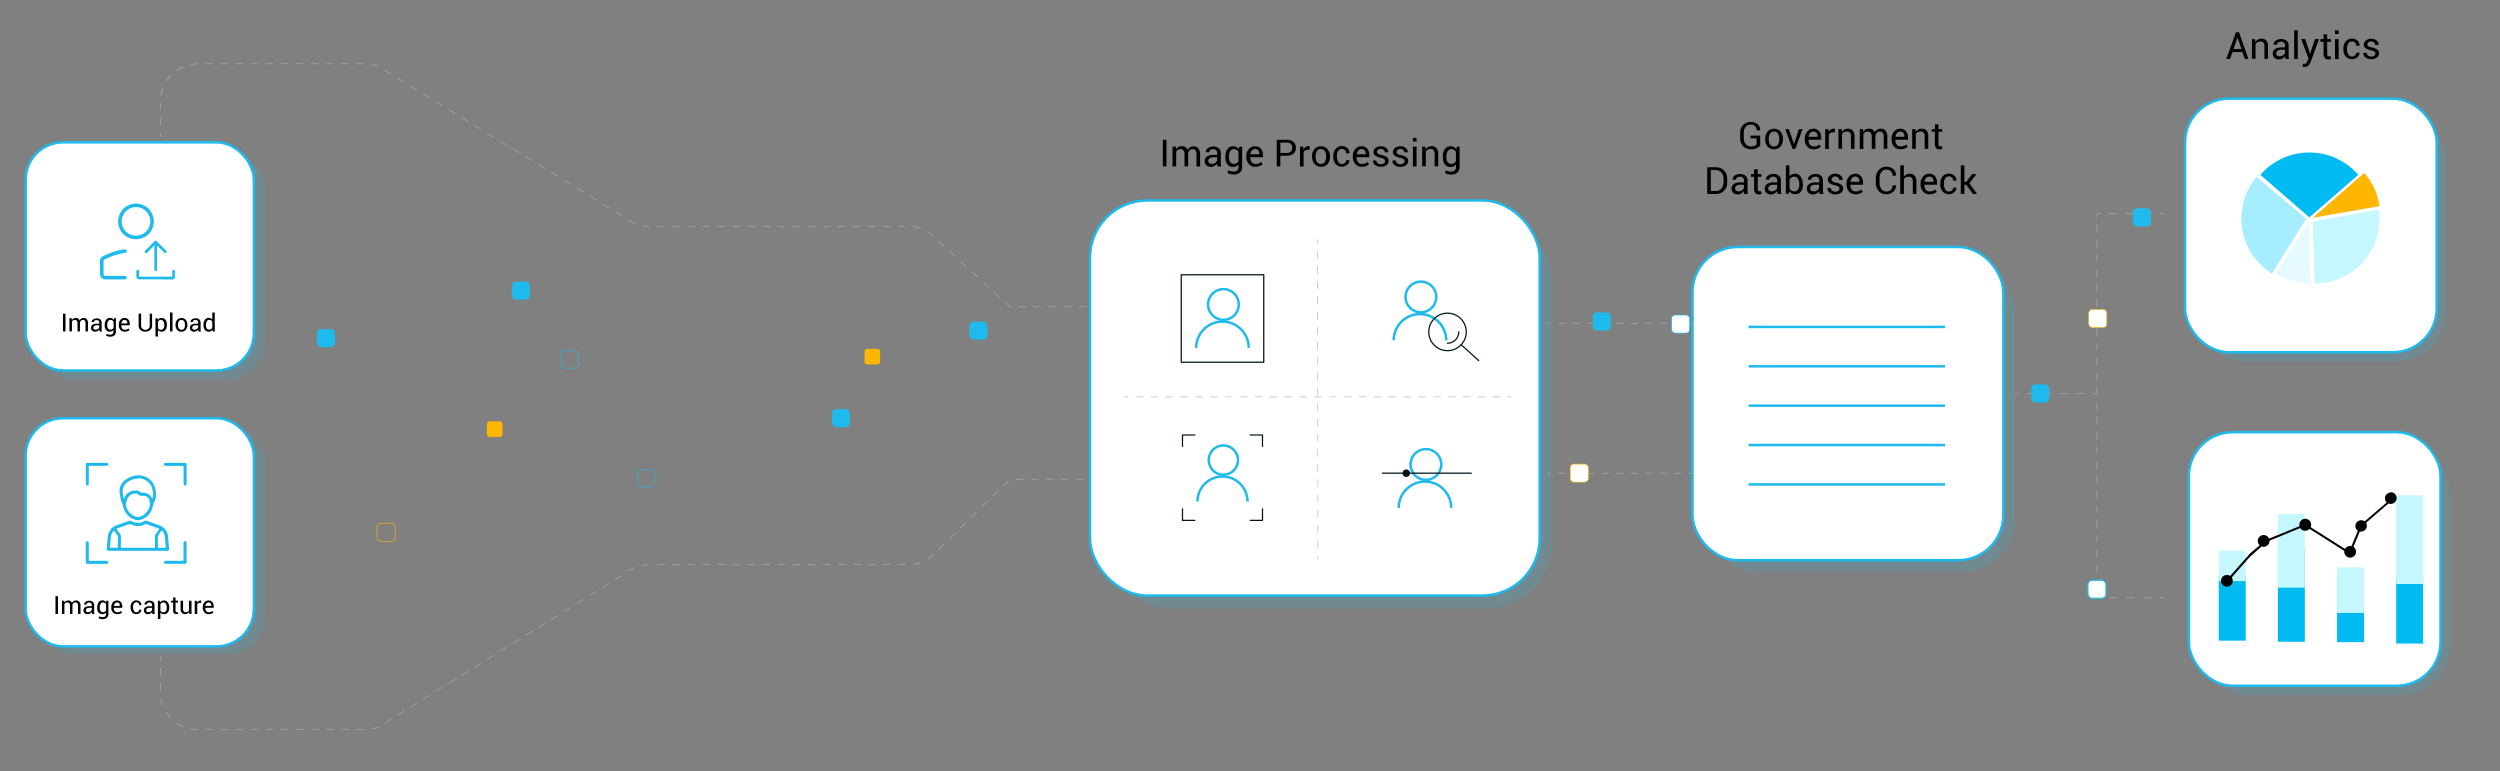 <svg xmlns="http://www.w3.org/2000/svg" viewBox="0 0 1000 308.54"><rect x="0" y="0" width="1000" height="308.54" fill="#808080" stroke="none"/><g id="b50dcb51-f75c-40d0-a621-585a7697f031" data-name="Layer 2"><rect x="14.73" y="60.65" width="91.27" height="91.27" rx="14.96" style="fill:#1ebaed;opacity:0.15"></rect><rect x="14.73" y="170.27" width="91.27" height="91.27" rx="14.96" style="fill:#1ebaed;opacity:0.15"></rect><rect x="10.27" y="56.93" width="91.27" height="91.27" rx="14.96" style="fill:#fff;stroke:#1ebaed;stroke-miterlimit:10"></rect><rect x="10.27" y="167.29" width="91.27" height="91.27" rx="14.96" style="fill:#fff;stroke:#1ebaed;stroke-miterlimit:10"></rect><path d="M55.16,220.32H43.56c-.75,0-.92-.2-.85-.95.14-1.63.24-3.26.45-4.88a5.07,5.07,0,0,1,3.45-4.34c1.7-.64,3.43-1.21,5.15-1.81a.77.77,0,0,1,.71,0l.19.1a4.82,4.82,0,0,0,5,0,1.26,1.26,0,0,1,1.16-.08l4.72,1.69A5.34,5.34,0,0,1,67.26,215c.13,1.5.25,3,.39,4.49,0,.61-.13.83-.75.83Z" style="fill:#1ebaed"></path><path d="M62.4,197.69a7.66,7.66,0,0,1-.9,3.66,3.69,3.69,0,0,0-.36,1.06,7,7,0,0,1-5.54,5.67,3.22,3.22,0,0,1-1.79-.27,7,7,0,0,1-4.59-5.4c-.12-.52-.45-1-.58-1.48a19.47,19.47,0,0,1-.79-4.12,5.18,5.18,0,0,1,1.64-4.31,8.79,8.79,0,0,1,6-2.35,6.75,6.75,0,0,1,6.68,5.63A9.48,9.48,0,0,1,62.4,197.69Z" style="fill:#1ebaed"></path><path d="M74.66,221c0,1.24,0,2.48,0,3.72,0,.63-.18.81-.8.81H66.4c-.51,0-.79-.23-.79-.61s.29-.6.81-.61H73c.33,0,.41-.08.41-.41q0-3.21,0-6.44c0-.11,0-.23,0-.35a.61.61,0,0,1,.64-.63.6.6,0,0,1,.57.65V221Z" style="fill:#1ebaed"></path><path d="M70.16,185.14h3.68c.63,0,.81.18.81.8q0,3.74,0,7.45c0,.51-.22.8-.6.8s-.61-.29-.62-.8c0-2.16,0-4.32,0-6.49,0-.41-.06-.56-.53-.55-2.1,0-4.2,0-6.31,0h-.35a.61.61,0,0,1-.63-.64.58.58,0,0,1,.64-.57h3.9Z" style="fill:#1ebaed"></path><path d="M34.29,221c0-1.26,0-2.51,0-3.77,0-.5.31-.81.71-.72s.51.39.51.76v3.94c0,.91,0,1.81,0,2.72,0,.34.1.4.42.4h6.7c.44,0,.71.26.71.61a.62.62,0,0,1-.71.61c-1.47,0-2.95,0-4.42,0h-3c-.75,0-.89-.15-.89-.91Z" style="fill:#1ebaed"></path><path d="M38.81,185.14h3.72c.51,0,.8.23.8.61s-.29.61-.8.61c-2.19,0-4.38,0-6.57,0-.35,0-.46.07-.46.45,0,2.15,0,4.29,0,6.44a2,2,0,0,1,0,.48.55.55,0,0,1-.6.46.57.57,0,0,1-.57-.51c0-.11,0-.23,0-.35V186c0-.71.15-.87.88-.87Z" style="fill:#1ebaed"></path><path d="M46.57,211.47c1.42-.5,2.82-.95,4.18-1.48a2.73,2.73,0,0,1,2.35,0,5.34,5.34,0,0,0,4.84-.27,1,1,0,0,1,.86,0c1.54.57,3.09,1.12,4.64,1.67.25.09.33.17.14.42-.45.61-.87,1.25-1.31,1.86a1.29,1.29,0,0,0-.27.85c0,1.41,0,2.83,0,4.24,0,.29-.08.36-.36.36H48.73c-.3,0-.39-.07-.38-.38,0-1.41,0-2.83,0-4.25a1.33,1.33,0,0,0-.26-.81C47.59,213,47.1,212.23,46.57,211.47Z" style="fill:#fefefe"></path><path d="M63.18,216.71v-.08a7.44,7.44,0,0,1,.06-2.22,9.89,9.89,0,0,1,1.29-2c.17-.26.27-.22.44,0a4.19,4.19,0,0,1,1,2.41c.13,1.32.23,2.64.35,4,0,.23,0,.31-.26.3H63.48c-.26,0-.31-.1-.31-.33C63.19,218.09,63.18,217.4,63.18,216.71Z" style="fill:#fefefe"></path><path d="M47.13,216.71c0,.7,0,1.4,0,2.1,0,.24-.07.29-.3.29H44.22c-.17,0-.28,0-.26-.23.15-1.51.27-3,.45-4.52a3.55,3.55,0,0,1,1-1.93c.14-.15.22-.23.37,0,.42.62.85,1.22,1.28,1.83a.72.72,0,0,1,.11.45Z" style="fill:#fefefe"></path><path d="M60,201.71a5.69,5.69,0,0,1-1.87,3.69c-2.21,1.93-3.78,1.91-6-.05a5.75,5.75,0,0,1-1.76-3.3,1.07,1.07,0,0,1,0-.47c.11-.51.24-1,.39-1.51a3.6,3.6,0,0,1,3.92-2.63c.11,0,.22,0,.29.1a2.59,2.59,0,0,0,2.3.77,2.45,2.45,0,0,1,2.34,1.38A6.77,6.77,0,0,1,60,201.71Z" style="fill:#fefefe"></path><path d="M60.91,199.54a4,4,0,0,0-2.49-2.32,8.16,8.16,0,0,0-1.91-.21c-.21,0-.43,0-.54-.23-.26-.48-.73-.52-1.2-.56a4.81,4.81,0,0,0-5.13,3.09.84.84,0,0,1-.1.1,12.64,12.64,0,0,1-.4-2.13,4.48,4.48,0,0,1,2.55-4.85,8.6,8.6,0,0,1,3.6-1.07A5.56,5.56,0,0,1,61,195.93,6.62,6.62,0,0,1,60.91,199.54Z" style="fill:#fefefe"></path><line x1="64.13" y1="54.63" x2="64.13" y2="53.13" style="fill:none;stroke:#afafaf;stroke-miterlimit:10;stroke-width:0.25px"></line><path d="M64.13,50.12v-9.5A15.08,15.08,0,0,1,79.21,25.54h66.51a15.1,15.1,0,0,1,9.78,3.6l94.33,57.75a15.12,15.12,0,0,0,9.78,3.6H363.1a15.07,15.07,0,0,1,9.73,3.56L404,122.73h32" style="fill:none;stroke:#afafaf;stroke-miterlimit:10;stroke-width:0.25px;stroke-dasharray:3.011,3.011"></path><line x1="437.5" y1="122.73" x2="439" y2="122.73" style="fill:none;stroke:#afafaf;stroke-miterlimit:10;stroke-width:0.25px"></line><line x1="64.13" y1="262.76" x2="64.13" y2="264.26" style="fill:none;stroke:#afafaf;stroke-miterlimit:10;stroke-width:0.25px"></line><path d="M64.13,267.28v9.5a15.08,15.08,0,0,0,15.08,15.08h66.51a15.1,15.1,0,0,0,9.78-3.6l94.33-58.75a15.12,15.12,0,0,1,9.78-3.6H363.1a15.07,15.07,0,0,0,9.73-3.56L404,191.67h31" style="fill:none;stroke:#afafaf;stroke-miterlimit:10;stroke-width:0.25px;stroke-dasharray:3.017,3.017"></path><line x1="436.5" y1="191.67" x2="438" y2="191.67" style="fill:none;stroke:#afafaf;stroke-miterlimit:10;stroke-width:0.25px"></line><rect x="441.14" y="85.32" width="179.86" height="158.04" rx="26.7" style="fill:#1ebaed;opacity:0.15"></rect><rect x="436" y="80.18" width="179.86" height="158.04" rx="22.89" style="fill:#fff;stroke:#1ebaed;stroke-miterlimit:10"></rect><rect x="681.67" y="103.46" width="124.33" height="125.29" rx="21.01" style="fill:#1ebaed;opacity:0.15"></rect><rect x="677" y="98.79" width="124.33" height="125.29" rx="18.06" style="fill:#fff;stroke:#1ebaed;stroke-miterlimit:10"></rect><line x1="618.84" y1="129.27" x2="620.34" y2="129.27" style="fill:none;stroke:#afafaf;stroke-miterlimit:10;stroke-width:0.25px"></line><line x1="623.24" y1="129.27" x2="674.05" y2="129.27" style="fill:none;stroke:#afafaf;stroke-miterlimit:10;stroke-width:0.25px;stroke-dasharray:2.903,2.903"></line><line x1="675.5" y1="129.27" x2="677" y2="129.27" style="fill:none;stroke:#afafaf;stroke-miterlimit:10;stroke-width:0.25px"></line><line x1="618.84" y1="189.27" x2="620.34" y2="189.27" style="fill:none;stroke:#afafaf;stroke-miterlimit:10;stroke-width:0.25px"></line><line x1="623.24" y1="189.27" x2="674.05" y2="189.27" style="fill:none;stroke:#afafaf;stroke-miterlimit:10;stroke-width:0.25px;stroke-dasharray:2.903,2.903"></line><line x1="675.5" y1="189.27" x2="677" y2="189.27" style="fill:none;stroke:#afafaf;stroke-miterlimit:10;stroke-width:0.25px"></line><line x1="865.36" y1="85.51" x2="863.86" y2="85.51" style="fill:none;stroke:#afafaf;stroke-miterlimit:10;stroke-width:0.25px"></line><line x1="860.48" y1="85.51" x2="841.92" y2="85.51" style="fill:none;stroke:#afafaf;stroke-miterlimit:10;stroke-width:0.25px;stroke-dasharray:3.374,3.374"></line><polyline points="840.24 85.51 838.74 85.51 838.74 87.01" style="fill:none;stroke:#afafaf;stroke-miterlimit:10;stroke-width:0.25px"></polyline><line x1="838.74" y1="89.97" x2="838.74" y2="236.17" style="fill:none;stroke:#afafaf;stroke-miterlimit:10;stroke-width:0.25px;stroke-dasharray:2.954,2.954"></line><polyline points="838.74 237.64 838.74 239.14 840.24 239.14" style="fill:none;stroke:#afafaf;stroke-miterlimit:10;stroke-width:0.25px"></polyline><line x1="843.61" y1="239.14" x2="862.17" y2="239.14" style="fill:none;stroke:#afafaf;stroke-miterlimit:10;stroke-width:0.25px;stroke-dasharray:3.374,3.374"></line><line x1="863.86" y1="239.14" x2="865.36" y2="239.14" style="fill:none;stroke:#afafaf;stroke-miterlimit:10;stroke-width:0.25px"></line><line x1="806" y1="157.44" x2="807.5" y2="157.44" style="fill:none;stroke:#afafaf;stroke-miterlimit:10;stroke-width:0.25px"></line><line x1="810.8" y1="157.44" x2="835.59" y2="157.44" style="fill:none;stroke:#afafaf;stroke-miterlimit:10;stroke-width:0.25px;stroke-dasharray:3.304,3.304"></line><line x1="837.24" y1="157.44" x2="838.74" y2="157.44" style="fill:none;stroke:#afafaf;stroke-miterlimit:10;stroke-width:0.25px"></line><rect x="877.81" y="43.24" width="100.66" height="101.44" rx="19.94" style="fill:#1ebaed;opacity:0.15"></rect><rect x="874.03" y="39.46" width="100.66" height="101.44" rx="17.52" style="fill:#fff;stroke:#1ebaed;stroke-miterlimit:10"></rect><rect x="879.34" y="176.65" width="100.66" height="101.44" rx="19.94" style="fill:#1ebaed;opacity:0.15"></rect><rect x="875.56" y="172.87" width="100.66" height="101.44" rx="17.52" style="fill:#fff;stroke:#1ebaed;stroke-miterlimit:10"></rect><path d="M54.18,95.7a7.14,7.14,0,1,1,7.35-6.87A7.14,7.14,0,0,1,54.18,95.7Z" style="fill:#1ebaed"></path><path d="M46,111.75c-1.23,0-2.46,0-3.7,0A2.13,2.13,0,0,1,40,109.49c0-1.66,0-3.33,0-5a2.08,2.08,0,0,1,1.22-2,26.87,26.87,0,0,1,8.38-2.74l.28,0a.71.71,0,1,1,.16,1.41,25,25,0,0,0-5.76,1.53c-.83.33-1.63.7-2.43,1.11a.69.69,0,0,0-.42.69c0,1.66,0,3.32,0,5,0,.6.27.86.89.86h7.73a.71.71,0,0,1,0,1.41c-.7,0-1.39,0-2.09,0Z" style="fill:#1ebaed"></path><path d="M48.69,88.58a5.71,5.71,0,1,1,5.76,5.69A5.72,5.72,0,0,1,48.69,88.58Z" style="fill:#fefefe"></path><path d="M61.72,98.17c-.15.16-.28.28-.41.41l-2.46,2.47a.56.56,0,0,1-.61.17.54.54,0,0,1-.25-.87l.1-.11,3.72-3.72a.57.57,0,0,1,.92,0l3.76,3.75a.55.55,0,1,1-.78.78L63,98.37c-.06-.06-.11-.12-.18-.18a.29.29,0,0,0,0,.18v9.38a1,1,0,0,1,0,.24.55.55,0,0,1-.58.43.54.54,0,0,1-.5-.54,1,1,0,0,1,0-.17V98.17Z" style="fill:#1ebaed"></path><path d="M62.27,111.73h-6.5a1.12,1.12,0,0,1-1.22-1.22v-2a.56.56,0,0,1,.56-.61.57.57,0,0,1,.55.61c0,.66,0,1.33,0,2,0,.13,0,.15.16.15H68.74c.13,0,.16,0,.16-.16,0-.68,0-1.36,0-2a.55.55,0,0,1,.49-.55.56.56,0,0,1,.59.42.75.75,0,0,1,0,.21v2.07a1.1,1.1,0,0,1-1.17,1.16Z" style="fill:#1ebaed"></path><path d="M26.19,132.57h-1v-7.11h1Z"></path><path d="M28.68,127.29l.07.69a1.81,1.81,0,0,1,.65-.58,2,2,0,0,1,.93-.21,1.63,1.63,0,0,1,.9.24,1.43,1.43,0,0,1,.57.74,1.87,1.87,0,0,1,.67-.72,1.76,1.76,0,0,1,1-.26,1.56,1.56,0,0,1,1.27.55,2.5,2.5,0,0,1,.47,1.67v3.16h-1V129.4a1.72,1.72,0,0,0-.27-1.1,1,1,0,0,0-.8-.33,1,1,0,0,0-.8.34,1.56,1.56,0,0,0-.36.87v3.39H31V129.4a1.71,1.71,0,0,0-.28-1.09,1,1,0,0,0-.79-.34,1.3,1.3,0,0,0-.72.18,1.16,1.16,0,0,0-.44.51v3.91h-1v-5.28Z"></path><path d="M39.81,132.57c0-.16-.06-.3-.08-.42a2.31,2.31,0,0,1,0-.37,2.27,2.27,0,0,1-.7.64,1.8,1.8,0,0,1-.93.25,1.74,1.74,0,0,1-1.26-.42,1.54,1.54,0,0,1-.43-1.16A1.37,1.37,0,0,1,37,129.9a2.89,2.89,0,0,1,1.66-.43H39.7V129a1,1,0,0,0-.28-.73,1.34,1.34,0,0,0-1.56,0,.71.71,0,0,0-.29.56h-.91v0a1.23,1.23,0,0,1,.54-1,2.21,2.21,0,0,1,1.48-.48,2.13,2.13,0,0,1,1.44.46,1.59,1.59,0,0,1,.55,1.31v2.55a4.75,4.75,0,0,0,0,.54,3,3,0,0,0,.11.52Zm-1.6-.7a1.69,1.69,0,0,0,.94-.27,1.33,1.33,0,0,0,.55-.62v-.86H38.62a1.37,1.37,0,0,0-.93.3.87.87,0,0,0-.35.69.69.69,0,0,0,.22.55A.91.91,0,0,0,38.21,131.87Z"></path><path d="M41.89,130a3.56,3.56,0,0,1,.54-2.06,1.75,1.75,0,0,1,1.52-.78,2,2,0,0,1,.89.2,1.89,1.89,0,0,1,.64.59l.11-.69h.77v5.31a2,2,0,0,1-.59,1.56,2.45,2.45,0,0,1-1.71.54,3.59,3.59,0,0,1-.82-.1,3.41,3.41,0,0,1-.78-.29l.15-.74a3.07,3.07,0,0,0,.67.23,3.44,3.44,0,0,0,.77.09,1.4,1.4,0,0,0,1-.32,1.32,1.32,0,0,0,.32-1V132a1.66,1.66,0,0,1-.62.5,1.86,1.86,0,0,1-.84.17,1.8,1.8,0,0,1-1.51-.7,2.94,2.94,0,0,1-.54-1.84Zm1,.1a2.23,2.23,0,0,0,.33,1.28,1.12,1.12,0,0,0,1,.48,1.18,1.18,0,0,0,.72-.2,1.42,1.42,0,0,0,.49-.56V128.7a1.56,1.56,0,0,0-.49-.53,1.24,1.24,0,0,0-.71-.2,1.1,1.1,0,0,0-1,.57,3,3,0,0,0-.33,1.49Z"></path><path d="M49.93,132.67a2.26,2.26,0,0,1-1.78-.72,2.85,2.85,0,0,1-.63-1.92v-.21a2.8,2.8,0,0,1,.65-1.89,2.09,2.09,0,0,1,1.61-.74,1.93,1.93,0,0,1,1.59.66,2.73,2.73,0,0,1,.53,1.75v.51H48.52l0,0a2.27,2.27,0,0,0,.35,1.3,1.25,1.25,0,0,0,1.08.49,2.54,2.54,0,0,0,.86-.14,2,2,0,0,0,.63-.38l.37.62a2.08,2.08,0,0,1-.74.46A2.92,2.92,0,0,1,49.93,132.67ZM49.78,128a1.07,1.07,0,0,0-.84.38,1.93,1.93,0,0,0-.4,1v0h2.38v-.08a1.53,1.53,0,0,0-.28-1A1,1,0,0,0,49.78,128Z"></path><path d="M60.84,125.46v4.72a2.32,2.32,0,0,1-.76,1.83,2.91,2.91,0,0,1-2,.66,2.72,2.72,0,0,1-1.89-.66,2.34,2.34,0,0,1-.74-1.83v-4.72h1v4.72a1.72,1.72,0,0,0,.47,1.28,1.62,1.62,0,0,0,1.2.46,1.76,1.76,0,0,0,1.27-.46,1.66,1.66,0,0,0,.5-1.28v-4.72Z"></path><path d="M66.73,130.13a2.88,2.88,0,0,1-.55,1.84,1.79,1.79,0,0,1-1.51.7,2,2,0,0,1-.85-.16,1.59,1.59,0,0,1-.63-.49v2.58h-1v-7.31H63l.15.68a1.69,1.69,0,0,1,.64-.58,2,2,0,0,1,.9-.2,1.78,1.78,0,0,1,1.53.78,3.54,3.54,0,0,1,.54,2.06Zm-1-.1a2.77,2.77,0,0,0-.36-1.48,1.13,1.13,0,0,0-1-.58,1.28,1.28,0,0,0-.71.19,1.45,1.45,0,0,0-.47.51v2.56a1.25,1.25,0,0,0,1.19.69,1.2,1.2,0,0,0,1-.5,2.21,2.21,0,0,0,.35-1.29Z"></path><path d="M69,132.57H68V125h1Z"></path><path d="M70.21,129.88a2.93,2.93,0,0,1,.63-1.93,2.35,2.35,0,0,1,3.46,0,2.86,2.86,0,0,1,.64,1.93V130a2.86,2.86,0,0,1-.64,1.93,2.14,2.14,0,0,1-1.72.75,2.18,2.18,0,0,1-1.74-.75,2.91,2.91,0,0,1-.63-1.93Zm1,.11a2.52,2.52,0,0,0,.35,1.38,1.28,1.28,0,0,0,2.1,0A2.44,2.44,0,0,0,74,130v-.11a2.49,2.49,0,0,0-.36-1.38,1.28,1.28,0,0,0-2.1,0,2.57,2.57,0,0,0-.35,1.38Z"></path><path d="M79.36,132.57c0-.16-.06-.3-.07-.42s0-.25,0-.37a2.17,2.17,0,0,1-.7.64,1.75,1.75,0,0,1-.93.25,1.7,1.7,0,0,1-1.25-.42,1.54,1.54,0,0,1-.44-1.16,1.38,1.38,0,0,1,.62-1.19,2.89,2.89,0,0,1,1.66-.43h1V129a1,1,0,0,0-.28-.73,1.11,1.11,0,0,0-.8-.27,1.17,1.17,0,0,0-.76.23.7.7,0,0,0-.28.56h-.92v0a1.28,1.28,0,0,1,.54-1,2.23,2.23,0,0,1,1.48-.48,2.16,2.16,0,0,1,1.45.46,1.62,1.62,0,0,1,.55,1.31v2.55a4.75,4.75,0,0,0,0,.54,3,3,0,0,0,.1.52Zm-1.59-.7a1.72,1.72,0,0,0,.94-.27,1.25,1.25,0,0,0,.54-.62v-.86H78.18a1.37,1.37,0,0,0-.93.3.84.84,0,0,0-.35.69.69.69,0,0,0,.22.55A.89.89,0,0,0,77.77,131.87Z"></path><path d="M81.39,130a3.56,3.56,0,0,1,.55-2.06,1.75,1.75,0,0,1,1.52-.78,2,2,0,0,1,.83.17,1.63,1.63,0,0,1,.61.5V125h1v7.62h-.74L85,131.9a1.68,1.68,0,0,1-.64.58,1.94,1.94,0,0,1-.89.19,1.81,1.81,0,0,1-1.51-.7,2.94,2.94,0,0,1-.55-1.84Zm1,.1a2.23,2.23,0,0,0,.32,1.28,1.15,1.15,0,0,0,1,.48,1.27,1.27,0,0,0,.72-.19,1.43,1.43,0,0,0,.48-.55v-2.47a1.5,1.5,0,0,0-.48-.52,1.37,1.37,0,0,0-.71-.19,1.09,1.09,0,0,0-1,.57,3,3,0,0,0-.33,1.49Z"></path><path d="M23.19,245.57h-1v-7.11h1Z"></path><path d="M25.68,240.29l.07.69a1.81,1.81,0,0,1,.65-.58,2,2,0,0,1,.93-.21,1.63,1.63,0,0,1,.9.24,1.43,1.43,0,0,1,.57.74,1.87,1.87,0,0,1,.67-.72,1.76,1.76,0,0,1,1-.26,1.56,1.56,0,0,1,1.27.55,2.5,2.5,0,0,1,.47,1.67v3.16h-1V242.4a1.72,1.72,0,0,0-.27-1.1,1,1,0,0,0-.8-.33,1,1,0,0,0-.8.34,1.56,1.56,0,0,0-.36.87v3.39H28V242.4a1.71,1.71,0,0,0-.28-1.09,1,1,0,0,0-.79-.34,1.3,1.3,0,0,0-.72.18,1.16,1.16,0,0,0-.44.51v3.91h-1v-5.28Z"></path><path d="M36.81,245.57c0-.16-.06-.3-.08-.42a2.31,2.31,0,0,1,0-.37,2.27,2.27,0,0,1-.7.64,1.8,1.8,0,0,1-.93.25,1.74,1.74,0,0,1-1.26-.42,1.54,1.54,0,0,1-.43-1.16A1.37,1.37,0,0,1,34,242.9a2.89,2.89,0,0,1,1.66-.43H36.7V242a1,1,0,0,0-.28-.73,1.34,1.34,0,0,0-1.56,0,.71.71,0,0,0-.29.56h-.91v0a1.23,1.23,0,0,1,.54-1.05,2.21,2.21,0,0,1,1.48-.48,2.13,2.13,0,0,1,1.44.46,1.59,1.59,0,0,1,.55,1.31v2.55a4.75,4.75,0,0,0,0,.54,3,3,0,0,0,.11.52Zm-1.6-.7a1.69,1.69,0,0,0,.94-.27,1.33,1.33,0,0,0,.55-.62v-.86H35.62a1.37,1.37,0,0,0-.93.3.87.87,0,0,0-.35.69.69.69,0,0,0,.22.55A.91.91,0,0,0,35.21,244.87Z"></path><path d="M38.89,243a3.56,3.56,0,0,1,.54-2.06,1.75,1.75,0,0,1,1.52-.78,2,2,0,0,1,.89.2,1.89,1.89,0,0,1,.64.59l.11-.69h.77v5.31a2,2,0,0,1-.59,1.56,2.45,2.45,0,0,1-1.71.54,3.59,3.59,0,0,1-.82-.1,3.41,3.41,0,0,1-.78-.29l.15-.74a3.07,3.07,0,0,0,.67.23,3.44,3.44,0,0,0,.77.09,1.4,1.4,0,0,0,1-.32,1.32,1.32,0,0,0,.32-1V245a1.66,1.66,0,0,1-.62.5,1.86,1.86,0,0,1-.84.17,1.8,1.8,0,0,1-1.51-.7,2.94,2.94,0,0,1-.54-1.84Zm1,.1a2.23,2.23,0,0,0,.33,1.28,1.12,1.12,0,0,0,1,.48,1.18,1.18,0,0,0,.72-.2,1.42,1.42,0,0,0,.49-.56V241.7a1.56,1.56,0,0,0-.49-.53,1.24,1.24,0,0,0-.71-.2,1.1,1.1,0,0,0-1,.57,3,3,0,0,0-.33,1.49Z"></path><path d="M46.93,245.67a2.26,2.26,0,0,1-1.78-.72,2.85,2.85,0,0,1-.63-1.92v-.21a2.8,2.8,0,0,1,.65-1.89,2.09,2.09,0,0,1,1.61-.74,1.93,1.93,0,0,1,1.59.66,2.73,2.73,0,0,1,.53,1.75v.51H45.52l0,0a2.27,2.27,0,0,0,.35,1.3,1.25,1.25,0,0,0,1.08.49,2.54,2.54,0,0,0,.86-.14,2,2,0,0,0,.63-.38l.37.62a2.08,2.08,0,0,1-.74.46A2.92,2.92,0,0,1,46.93,245.67ZM46.78,241a1.07,1.07,0,0,0-.84.38,1.93,1.93,0,0,0-.4,1v0h2.38v-.08a1.53,1.53,0,0,0-.28-1A1,1,0,0,0,46.78,241Z"></path><path d="M54.56,244.92a1.16,1.16,0,0,0,.78-.29,1,1,0,0,0,.33-.73h.87v0a1.49,1.49,0,0,1-.58,1.21,2.07,2.07,0,0,1-1.41.53,2.1,2.1,0,0,1-1.72-.75,3,3,0,0,1-.6-1.89v-.2a2.94,2.94,0,0,1,.6-1.88,2.07,2.07,0,0,1,1.72-.76,2,2,0,0,1,1.45.55,1.72,1.72,0,0,1,.54,1.34v0h-.87a1.16,1.16,0,0,0-.32-.82,1,1,0,0,0-.79-.34,1.1,1.1,0,0,0-1,.55,2.52,2.52,0,0,0-.33,1.33v.2a2.63,2.63,0,0,0,.32,1.34A1.11,1.11,0,0,0,54.56,244.92Z"></path><path d="M60.94,245.57c0-.16-.06-.3-.07-.42s0-.25,0-.37a2.17,2.17,0,0,1-.7.64,1.75,1.75,0,0,1-.93.25,1.7,1.7,0,0,1-1.25-.42,1.54,1.54,0,0,1-.44-1.16,1.38,1.38,0,0,1,.62-1.19,2.89,2.89,0,0,1,1.66-.43h1V242a1,1,0,0,0-.28-.73,1.11,1.11,0,0,0-.8-.27,1.17,1.17,0,0,0-.76.23.7.7,0,0,0-.28.56h-.92v0a1.28,1.28,0,0,1,.54-1.05,2.25,2.25,0,0,1,1.48-.48,2.16,2.16,0,0,1,1.45.46A1.62,1.62,0,0,1,61.8,242v2.55a4.75,4.75,0,0,0,0,.54,3,3,0,0,0,.1.52Zm-1.59-.7a1.72,1.72,0,0,0,.94-.27,1.25,1.25,0,0,0,.54-.62v-.86H59.76a1.37,1.37,0,0,0-.93.3.84.84,0,0,0-.35.69.69.69,0,0,0,.22.55A.89.89,0,0,0,59.35,244.87Z"></path><path d="M67.7,243.13a2.94,2.94,0,0,1-.55,1.84,1.81,1.81,0,0,1-1.51.7,2.1,2.1,0,0,1-.86-.16,1.63,1.63,0,0,1-.62-.49v2.58h-1v-7.31h.74l.15.68a1.72,1.72,0,0,1,.65-.58,1.92,1.92,0,0,1,.89-.2,1.75,1.75,0,0,1,1.53.78A3.54,3.54,0,0,1,67.7,243Zm-1-.1a2.77,2.77,0,0,0-.35-1.48,1.14,1.14,0,0,0-1-.58,1.23,1.23,0,0,0-.71.19,1.36,1.36,0,0,0-.47.51v2.56a1.29,1.29,0,0,0,.47.51,1.33,1.33,0,0,0,.72.18,1.18,1.18,0,0,0,1-.5,2.14,2.14,0,0,0,.35-1.29Z"></path><path d="M70.21,239v1.28h1V241h-1v3.21a.72.72,0,0,0,.16.52.56.56,0,0,0,.41.15l.18,0a.58.58,0,0,0,.17-.05l.13.66a.81.81,0,0,1-.31.15,2,2,0,0,1-.42,0,1.26,1.26,0,0,1-.93-.35,1.55,1.55,0,0,1-.35-1.11V241h-.84v-.71h.84V239Z"></path><path d="M75.6,244.79a1.81,1.81,0,0,1-.64.65,1.91,1.91,0,0,1-2.25-.32,2.58,2.58,0,0,1-.48-1.72v-3.11h1v3.12a1.91,1.91,0,0,0,.25,1.16.89.89,0,0,0,.77.32,1.55,1.55,0,0,0,.85-.21,1.32,1.32,0,0,0,.51-.58v-3.81h1v5.28h-.87Z"></path><path d="M80.43,241.14l-.49,0a1.13,1.13,0,0,0-.65.18,1.22,1.22,0,0,0-.4.51v3.77h-1v-5.28h.86l.09.77a1.85,1.85,0,0,1,.56-.64,1.31,1.31,0,0,1,.76-.23l.2,0,.16,0Z"></path><path d="M83.53,245.67a2.26,2.26,0,0,1-1.78-.72,2.85,2.85,0,0,1-.64-1.92v-.21a2.76,2.76,0,0,1,.66-1.89,2.07,2.07,0,0,1,1.6-.74,1.91,1.91,0,0,1,1.59.66,2.67,2.67,0,0,1,.53,1.75v.51H82.11v0a2.27,2.27,0,0,0,.35,1.3,1.23,1.23,0,0,0,1.08.49,2.44,2.44,0,0,0,.85-.14,1.8,1.8,0,0,0,.63-.38l.38.62a2.12,2.12,0,0,1-.75.46A2.87,2.87,0,0,1,83.53,245.67ZM83.37,241a1.07,1.07,0,0,0-.83.38,1.85,1.85,0,0,0-.4,1v0h2.38v-.08a1.53,1.53,0,0,0-.28-1A1,1,0,0,0,83.37,241Z"></path><path d="M466.59,66.57h-1.45V55.91h1.45Z"></path><path d="M470.33,58.65l.1,1a2.67,2.67,0,0,1,1-.88,2.94,2.94,0,0,1,1.39-.31,2.41,2.41,0,0,1,1.36.37A2.19,2.19,0,0,1,475,60a3,3,0,0,1,1-1.07,2.57,2.57,0,0,1,1.43-.39,2.39,2.39,0,0,1,1.91.83,3.79,3.79,0,0,1,.7,2.5v4.74h-1.44V61.82a2.69,2.69,0,0,0-.4-1.66,1.46,1.46,0,0,0-1.21-.49,1.51,1.51,0,0,0-1.19.51,2.22,2.22,0,0,0-.54,1.3v5.09h-1.45V61.82a2.55,2.55,0,0,0-.42-1.63,1.41,1.41,0,0,0-1.19-.52,2,2,0,0,0-1.08.27,1.79,1.79,0,0,0-.65.76v5.87H469V58.65Z"></path><path d="M487,66.57q-.07-.36-.12-.63a5.27,5.27,0,0,1,0-.56,3.47,3.47,0,0,1-1.05,1,2.68,2.68,0,0,1-1.4.38,2.61,2.61,0,0,1-1.89-.63,2.33,2.33,0,0,1-.64-1.75,2,2,0,0,1,.91-1.77,4.31,4.31,0,0,1,2.5-.64h1.57v-.79a1.47,1.47,0,0,0-.43-1.1,1.66,1.66,0,0,0-1.2-.41,1.73,1.73,0,0,0-1.14.36,1.06,1.06,0,0,0-.43.84h-1.37v0a1.86,1.86,0,0,1,.81-1.58,3.79,3.79,0,0,1,4.39,0,2.43,2.43,0,0,1,.82,2V65a7.15,7.15,0,0,0,0,.82,4.9,4.9,0,0,0,.16.78Zm-2.4-1a2.59,2.59,0,0,0,1.42-.41,1.92,1.92,0,0,0,.82-.92V62.9h-1.62a2.13,2.13,0,0,0-1.4.44,1.31,1.31,0,0,0-.52,1,1.11,1.11,0,0,0,.33.84A1.39,1.39,0,0,0,484.62,65.52Z"></path><path d="M490.14,62.75a5.32,5.32,0,0,1,.81-3.08,2.64,2.64,0,0,1,2.29-1.17,2.59,2.59,0,0,1,2.28,1.18l.18-1h1.15v8A3,3,0,0,1,496,69a3.61,3.61,0,0,1-2.56.82,5.07,5.07,0,0,1-1.23-.16,4.73,4.73,0,0,1-1.17-.42l.22-1.13a4,4,0,0,0,1,.36,5.18,5.18,0,0,0,1.16.14,2.09,2.09,0,0,0,1.53-.48,2,2,0,0,0,.48-1.47v-.9a2.5,2.5,0,0,1-.93.76,2.91,2.91,0,0,1-1.25.25,2.72,2.72,0,0,1-2.27-1,4.4,4.4,0,0,1-.81-2.76Zm1.44.16a3.38,3.38,0,0,0,.49,1.92,1.71,1.71,0,0,0,1.52.72,2,2,0,0,0,1.09-.29,2.3,2.3,0,0,0,.72-.84V60.77a2.15,2.15,0,0,0-.72-.8,1.9,1.9,0,0,0-1.08-.3,1.65,1.65,0,0,0-1.53.86,4.4,4.4,0,0,0-.49,2.22Z"></path><path d="M502.2,66.72a3.34,3.34,0,0,1-2.66-1.09,4.17,4.17,0,0,1-1-2.87v-.32a4.08,4.08,0,0,1,1-2.82A3.06,3.06,0,0,1,502,58.5a2.89,2.89,0,0,1,2.39,1,4.06,4.06,0,0,1,.79,2.63v.76h-5.07l0,0a3.26,3.26,0,0,0,.53,1.93,1.84,1.84,0,0,0,1.61.75,3.63,3.63,0,0,0,1.29-.21,2.81,2.81,0,0,0,.94-.58l.57.94a3.68,3.68,0,0,1-1.12.69A4.48,4.48,0,0,1,502.2,66.72ZM502,59.63a1.58,1.58,0,0,0-1.25.59,2.68,2.68,0,0,0-.6,1.49v0h3.58v-.11a2.25,2.25,0,0,0-.43-1.43A1.52,1.52,0,0,0,502,59.63Z"></path><path d="M512.14,62.29v4.28H510.7V55.91h4.08a3.74,3.74,0,0,1,2.65.88,3.3,3.3,0,0,1,0,4.63,3.78,3.78,0,0,1-2.65.87Zm0-1.12h2.64a2,2,0,0,0,2.15-2.06,2.13,2.13,0,0,0-.54-1.48,2.09,2.09,0,0,0-1.61-.59h-2.64Z"></path><path d="M523.79,59.92l-.75,0a1.65,1.65,0,0,0-1,.27,1.7,1.7,0,0,0-.6.76v5.66H520V58.65h1.28l.14,1.15a2.81,2.81,0,0,1,.83-1,1.94,1.94,0,0,1,1.14-.34l.31,0,.24.06Z"></path><path d="M524.8,62.53a4.37,4.37,0,0,1,1-2.89,3.53,3.53,0,0,1,5.19,0,4.35,4.35,0,0,1,1,2.9v.17a4.38,4.38,0,0,1-.95,2.9,3.56,3.56,0,0,1-5.19,0,4.31,4.31,0,0,1-1-2.89Zm1.45.17a3.72,3.72,0,0,0,.53,2.08,1.91,1.91,0,0,0,3.14,0,3.72,3.72,0,0,0,.54-2.08v-.17a3.71,3.71,0,0,0-.54-2.07,1.78,1.78,0,0,0-1.58-.83,1.73,1.73,0,0,0-1.56.83,3.7,3.7,0,0,0-.53,2.07Z"></path><path d="M536.81,65.6a1.68,1.68,0,0,0,1.17-.45,1.38,1.38,0,0,0,.5-1.08h1.3l0,0a2.27,2.27,0,0,1-.88,1.82,3.36,3.36,0,0,1-4.68-.34,4.37,4.37,0,0,1-.91-2.83v-.31a4.35,4.35,0,0,1,.91-2.81,3.11,3.11,0,0,1,2.57-1.14,3,3,0,0,1,2.18.82,2.61,2.61,0,0,1,.81,2v.05h-1.31a1.74,1.74,0,0,0-.48-1.24,1.54,1.54,0,0,0-1.19-.51,1.66,1.66,0,0,0-1.54.83,3.79,3.79,0,0,0-.49,2v.31a4,4,0,0,0,.48,2A1.68,1.68,0,0,0,536.81,65.6Z"></path><path d="M544.8,66.72a3.36,3.36,0,0,1-2.67-1.09,4.21,4.21,0,0,1-1-2.87v-.32a4.12,4.12,0,0,1,1-2.82,3.08,3.08,0,0,1,2.41-1.12,2.9,2.9,0,0,1,2.39,1,4.12,4.12,0,0,1,.79,2.63v.76h-5.07l0,0a3.19,3.19,0,0,0,.53,1.93,1.84,1.84,0,0,0,1.61.75,3.58,3.58,0,0,0,1.28-.21,2.76,2.76,0,0,0,.95-.58l.57.94a3.62,3.62,0,0,1-1.13.69A4.39,4.39,0,0,1,544.8,66.72Zm-.23-7.09a1.58,1.58,0,0,0-1.25.59,2.68,2.68,0,0,0-.6,1.49v0h3.58v-.11a2.25,2.25,0,0,0-.43-1.43A1.52,1.52,0,0,0,544.57,59.63Z"></path><path d="M554,64.44a1,1,0,0,0-.36-.78,3.49,3.49,0,0,0-1.37-.52,5.79,5.79,0,0,1-2.15-.85,1.69,1.69,0,0,1-.75-1.45,2.08,2.08,0,0,1,.82-1.65,3.22,3.22,0,0,1,2.14-.69,3.18,3.18,0,0,1,2.18.73,2.11,2.11,0,0,1,.8,1.71l0,0h-1.37a1.25,1.25,0,0,0-.45-.93,1.61,1.61,0,0,0-1.14-.42,1.64,1.64,0,0,0-1.14.35,1.08,1.08,0,0,0-.38.82.86.86,0,0,0,.33.72,3.5,3.5,0,0,0,1.34.47,5.84,5.84,0,0,1,2.21.87,1.76,1.76,0,0,1,.76,1.48,2.1,2.1,0,0,1-.86,1.72,3.52,3.52,0,0,1-2.23.66A3.47,3.47,0,0,1,550,66a2.22,2.22,0,0,1-.83-1.8v0h1.38a1.36,1.36,0,0,0,.57,1.12,2.21,2.21,0,0,0,1.25.36,2,2,0,0,0,1.21-.33A1,1,0,0,0,554,64.44Z"></path><path d="M561.82,64.44a1,1,0,0,0-.36-.78,3.55,3.55,0,0,0-1.38-.52,5.79,5.79,0,0,1-2.15-.85,1.69,1.69,0,0,1-.75-1.45,2.09,2.09,0,0,1,.83-1.65,3.21,3.21,0,0,1,2.13-.69,3.16,3.16,0,0,1,2.18.73,2.08,2.08,0,0,1,.8,1.71v0h-1.38a1.25,1.25,0,0,0-.45-.93,1.61,1.61,0,0,0-1.14-.42A1.64,1.64,0,0,0,559,60a1.07,1.07,0,0,0-.37.82.85.85,0,0,0,.32.72,3.64,3.64,0,0,0,1.35.47,5.91,5.91,0,0,1,2.21.87,1.77,1.77,0,0,1,.75,1.48,2.09,2.09,0,0,1-.85,1.72,3.54,3.54,0,0,1-2.23.66,3.5,3.5,0,0,1-2.39-.76,2.22,2.22,0,0,1-.83-1.8l0,0h1.38a1.31,1.31,0,0,0,.57,1.12,2.16,2.16,0,0,0,1.25.36,1.94,1.94,0,0,0,1.2-.33A1,1,0,0,0,561.82,64.44Z"></path><path d="M566.62,56.62h-1.45V55.14h1.45Zm0,9.95h-1.45V58.65h1.45Z"></path><path d="M570.12,58.65l.11,1.17a2.78,2.78,0,0,1,1-1,2.67,2.67,0,0,1,1.36-.35,2.59,2.59,0,0,1,2,.75,3.29,3.29,0,0,1,.71,2.32v5h-1.45v-5a2.13,2.13,0,0,0-.41-1.49,1.68,1.68,0,0,0-1.26-.44,2.17,2.17,0,0,0-1.13.27,2,2,0,0,0-.74.75v5.88h-1.44V58.65Z"></path><path d="M577.11,62.75a5.32,5.32,0,0,1,.81-3.08,2.64,2.64,0,0,1,2.28-1.17,2.81,2.81,0,0,1,1.33.3,2.78,2.78,0,0,1,1,.88l.17-1h1.15v8a3,3,0,0,1-.88,2.34,3.63,3.63,0,0,1-2.56.82,5.07,5.07,0,0,1-1.23-.16,4.73,4.73,0,0,1-1.17-.42l.22-1.13a4,4,0,0,0,1,.36,5.18,5.18,0,0,0,1.16.14,2.09,2.09,0,0,0,1.53-.48,2,2,0,0,0,.48-1.47v-.9a2.5,2.5,0,0,1-.93.76,2.91,2.91,0,0,1-1.25.25,2.72,2.72,0,0,1-2.27-1,4.4,4.4,0,0,1-.81-2.76Zm1.44.16a3.38,3.38,0,0,0,.49,1.92,1.7,1.7,0,0,0,1.51.72,2,2,0,0,0,1.1-.29,2.3,2.3,0,0,0,.72-.84V60.77a2.23,2.23,0,0,0-.72-.8,1.9,1.9,0,0,0-1.08-.3,1.65,1.65,0,0,0-1.53.86,4.4,4.4,0,0,0-.49,2.22Z"></path><path d="M704.11,58.13a3.41,3.41,0,0,1-1.32,1.1,5.24,5.24,0,0,1-2.44.49,4.11,4.11,0,0,1-3.06-1.22,4.32,4.32,0,0,1-1.21-3.16v-2.2A4.38,4.38,0,0,1,697.25,50a4.44,4.44,0,0,1,5.81-.28,3,3,0,0,1,1,2.41l0,0h-1.38a2.22,2.22,0,0,0-.63-1.62,2.36,2.36,0,0,0-1.79-.65,2.42,2.42,0,0,0-2,.91,3.55,3.55,0,0,0-.75,2.32v2.22a3.48,3.48,0,0,0,.8,2.34,2.54,2.54,0,0,0,2,.92,3.74,3.74,0,0,0,1.49-.25,2.18,2.18,0,0,0,.83-.58v-2.4h-2.42V54.24h3.86Z"></path><path d="M706.07,55.53a4.32,4.32,0,0,1,.95-2.89,3.19,3.19,0,0,1,2.58-1.14,3.26,3.26,0,0,1,2.61,1.13,4.35,4.35,0,0,1,.95,2.9v.17a4.33,4.33,0,0,1-.95,2.9,3.56,3.56,0,0,1-5.19,0,4.35,4.35,0,0,1-.95-2.89Zm1.44.17a3.8,3.8,0,0,0,.53,2.08,1.92,1.92,0,0,0,3.15,0,3.8,3.8,0,0,0,.53-2.08v-.17a3.71,3.71,0,0,0-.54-2.07,1.77,1.77,0,0,0-1.58-.83,1.74,1.74,0,0,0-1.56.83,3.79,3.79,0,0,0-.53,2.07Z"></path><path d="M717.46,57.23l.13.56h0l.14-.56,1.82-5.58h1.48l-2.92,7.92h-1.09l-2.95-7.92h1.48Z"></path><path d="M725.55,59.72a3.33,3.33,0,0,1-2.66-1.09,4.17,4.17,0,0,1-1-2.87v-.32a4.08,4.08,0,0,1,1-2.82,3.06,3.06,0,0,1,2.4-1.12,2.89,2.89,0,0,1,2.39,1,4.06,4.06,0,0,1,.79,2.63v.76h-5.07l0,0a3.26,3.26,0,0,0,.53,1.93,1.84,1.84,0,0,0,1.61.75,3.54,3.54,0,0,0,1.28-.21,2.76,2.76,0,0,0,.95-.58l.57.94a3.68,3.68,0,0,1-1.12.69A4.48,4.48,0,0,1,725.55,59.72Zm-.23-7.09a1.58,1.58,0,0,0-1.25.59,2.68,2.68,0,0,0-.6,1.49v0h3.58v-.11a2.25,2.25,0,0,0-.43-1.43A1.52,1.52,0,0,0,725.32,52.63Z"></path><path d="M733.87,52.92l-.74,0a1.65,1.65,0,0,0-1,.27,1.72,1.72,0,0,0-.61.76v5.66h-1.44V51.65h1.29l.14,1.15a2.71,2.71,0,0,1,.83-1,1.94,1.94,0,0,1,1.14-.34l.31,0,.24.06Z"></path><path d="M736.66,51.65l.1,1.17a2.89,2.89,0,0,1,1-1,2.64,2.64,0,0,1,1.35-.35,2.59,2.59,0,0,1,2,.75,3.29,3.29,0,0,1,.7,2.32v5h-1.44v-5a2.18,2.18,0,0,0-.41-1.49,1.69,1.69,0,0,0-1.27-.44,2.22,2.22,0,0,0-1.13.27,2,2,0,0,0-.74.75v5.88h-1.44V51.65Z"></path><path d="M745.19,51.65l.1,1a2.75,2.75,0,0,1,1-.88,2.94,2.94,0,0,1,1.39-.31,2.41,2.41,0,0,1,1.36.37,2.19,2.19,0,0,1,.85,1.09,3,3,0,0,1,1-1.07,2.57,2.57,0,0,1,1.43-.39,2.39,2.39,0,0,1,1.91.83,3.79,3.79,0,0,1,.7,2.5v4.74h-1.44V54.82a2.69,2.69,0,0,0-.4-1.66,1.46,1.46,0,0,0-1.2-.49,1.52,1.52,0,0,0-1.2.51,2.22,2.22,0,0,0-.54,1.3v5.09h-1.45V54.82a2.62,2.62,0,0,0-.41-1.63,1.44,1.44,0,0,0-1.19-.52,2,2,0,0,0-1.09.27,1.79,1.79,0,0,0-.65.76v5.87H743.9V51.65Z"></path><path d="M760.29,59.72a3.36,3.36,0,0,1-2.67-1.09,4.21,4.21,0,0,1-1-2.87v-.32a4.12,4.12,0,0,1,1-2.82,3.08,3.08,0,0,1,2.41-1.12,2.89,2.89,0,0,1,2.39,1,4.12,4.12,0,0,1,.79,2.63v.76h-5.07l0,0a3.26,3.26,0,0,0,.53,1.93,1.84,1.84,0,0,0,1.61.75,3.54,3.54,0,0,0,1.28-.21,2.76,2.76,0,0,0,.95-.58l.57.94a3.62,3.62,0,0,1-1.13.69A4.39,4.39,0,0,1,760.29,59.72Zm-.23-7.09a1.58,1.58,0,0,0-1.25.59,2.68,2.68,0,0,0-.6,1.49v0h3.58v-.11a2.25,2.25,0,0,0-.43-1.43A1.52,1.52,0,0,0,760.06,52.63Z"></path><path d="M766.15,51.65l.1,1.17a2.78,2.78,0,0,1,1-1,2.67,2.67,0,0,1,1.36-.35,2.59,2.59,0,0,1,2,.75,3.33,3.33,0,0,1,.7,2.32v5h-1.44v-5a2.12,2.12,0,0,0-.42-1.49,1.65,1.65,0,0,0-1.26-.44,2.2,2.2,0,0,0-1.13.27,2,2,0,0,0-.74.75v5.88h-1.44V51.65Z"></path><path d="M775.39,49.73v1.92h1.5v1.06h-1.5v4.82a1.08,1.08,0,0,0,.23.78.85.85,0,0,0,.61.23,1,1,0,0,0,.28,0l.26-.06.19,1a1.21,1.21,0,0,1-.47.22,2.25,2.25,0,0,1-.62.08,1.83,1.83,0,0,1-1.4-.53,2.28,2.28,0,0,1-.52-1.66V52.71h-1.26V51.65H774V49.73Z"></path><path d="M682.88,77.57V66.91h3.35a4.38,4.38,0,0,1,4.63,4.6V73a4.49,4.49,0,0,1-1.27,3.32,4.55,4.55,0,0,1-3.36,1.28ZM684.32,68v8.4h1.91a3,3,0,0,0,2.34-1,3.69,3.69,0,0,0,.85-2.5V71.5a3.66,3.66,0,0,0-.85-2.48,3,3,0,0,0-2.34-1Z"></path><path d="M697.71,77.57c-.05-.24-.09-.45-.11-.63a3.53,3.53,0,0,1-.05-.56,3.47,3.47,0,0,1-1,1,2.66,2.66,0,0,1-1.4.38,2.59,2.59,0,0,1-1.88-.63,2.29,2.29,0,0,1-.65-1.75,2.05,2.05,0,0,1,.92-1.77,4.25,4.25,0,0,1,2.49-.64h1.57v-.79a1.43,1.43,0,0,0-.43-1.1,1.66,1.66,0,0,0-1.2-.41,1.7,1.7,0,0,0-1.13.36,1,1,0,0,0-.43.84H693l0,0a1.91,1.91,0,0,1,.81-1.58,3.79,3.79,0,0,1,4.39,0,2.43,2.43,0,0,1,.82,2V76a7.08,7.08,0,0,0,0,.82,3.38,3.38,0,0,0,.16.78Zm-2.4-1a2.57,2.57,0,0,0,1.42-.41,1.92,1.92,0,0,0,.82-.92V73.9h-1.62a2.09,2.09,0,0,0-1.39.44,1.32,1.32,0,0,0-.53,1,1.11,1.11,0,0,0,.33.84A1.39,1.39,0,0,0,695.31,76.52Z"></path><path d="M703.09,67.73v1.92h1.5v1.06h-1.5v4.82a1.08,1.08,0,0,0,.23.78.86.86,0,0,0,.62.23.93.93,0,0,0,.27,0l.26-.06.2,1a1.34,1.34,0,0,1-.48.22,2.25,2.25,0,0,1-.62.08,1.85,1.85,0,0,1-1.4-.53,2.28,2.28,0,0,1-.52-1.66V70.71h-1.26V69.65h1.26V67.73Z"></path><path d="M711,77.57c0-.24-.09-.45-.11-.63a3.53,3.53,0,0,1,0-.56,3.47,3.47,0,0,1-1.05,1,2.66,2.66,0,0,1-1.4.38,2.59,2.59,0,0,1-1.88-.63,2.29,2.29,0,0,1-.65-1.75,2.05,2.05,0,0,1,.92-1.77,4.25,4.25,0,0,1,2.49-.64h1.57v-.79a1.43,1.43,0,0,0-.43-1.1,1.66,1.66,0,0,0-1.2-.41,1.7,1.7,0,0,0-1.13.36,1,1,0,0,0-.43.84h-1.37l0,0a1.91,1.91,0,0,1,.81-1.58,3.35,3.35,0,0,1,2.22-.72,3.3,3.3,0,0,1,2.17.68,2.43,2.43,0,0,1,.82,2V76a7.08,7.08,0,0,0,.05.82,4,4,0,0,0,.16.78Zm-2.39-1a2.56,2.56,0,0,0,1.41-.41,1.92,1.92,0,0,0,.82-.92V73.9h-1.62a2.09,2.09,0,0,0-1.39.44,1.32,1.32,0,0,0-.53,1,1.11,1.11,0,0,0,.33.84A1.42,1.42,0,0,0,708.62,76.52Z"></path><path d="M721.15,73.91a4.34,4.34,0,0,1-.82,2.76,2.72,2.72,0,0,1-2.27,1,2.86,2.86,0,0,1-1.37-.31,2.42,2.42,0,0,1-1-.92l-.24,1.08h-1.1V66.14h1.44v4.44a2.46,2.46,0,0,1,.93-.8,2.76,2.76,0,0,1,1.29-.28,2.61,2.61,0,0,1,2.28,1.17,5.24,5.24,0,0,1,.82,3.08Zm-1.44-.16a4.45,4.45,0,0,0-.5-2.22,1.65,1.65,0,0,0-1.53-.86,1.86,1.86,0,0,0-1.12.33,2.23,2.23,0,0,0-.73.87v3.44a2.39,2.39,0,0,0,.73.91,1.88,1.88,0,0,0,1.14.33,1.7,1.7,0,0,0,1.51-.72,3.3,3.3,0,0,0,.5-1.92Z"></path><path d="M727.78,77.57c0-.24-.08-.45-.11-.63a5.29,5.29,0,0,1,0-.56,3.47,3.47,0,0,1-1,1,2.65,2.65,0,0,1-1.39.38,2.6,2.6,0,0,1-1.89-.63,2.33,2.33,0,0,1-.65-1.75,2.05,2.05,0,0,1,.92-1.77,4.25,4.25,0,0,1,2.49-.64h1.57v-.79a1.46,1.46,0,0,0-.42-1.1,1.69,1.69,0,0,0-1.2-.41,1.73,1.73,0,0,0-1.14.36,1,1,0,0,0-.43.84h-1.37l0,0a1.91,1.91,0,0,1,.81-1.58,3.38,3.38,0,0,1,2.23-.72,3.29,3.29,0,0,1,2.16.68,2.43,2.43,0,0,1,.82,2V76a7.08,7.08,0,0,0,.05.82,4,4,0,0,0,.16.78Zm-2.39-1a2.56,2.56,0,0,0,1.41-.41,1.87,1.87,0,0,0,.82-.92V73.9H726a2.1,2.1,0,0,0-1.39.44,1.32,1.32,0,0,0-.53,1,1.11,1.11,0,0,0,.33.84A1.42,1.42,0,0,0,725.39,76.52Z"></path><path d="M735.77,75.44a1,1,0,0,0-.37-.78,3.43,3.43,0,0,0-1.37-.52,5.79,5.79,0,0,1-2.15-.85,1.69,1.69,0,0,1-.75-1.45,2.11,2.11,0,0,1,.82-1.65,3.22,3.22,0,0,1,2.14-.69,3.18,3.18,0,0,1,2.18.73,2.11,2.11,0,0,1,.8,1.71v0h-1.38a1.25,1.25,0,0,0-.45-.93,1.61,1.61,0,0,0-1.14-.42A1.64,1.64,0,0,0,733,71a1.08,1.08,0,0,0-.38.82.86.86,0,0,0,.33.72,3.57,3.57,0,0,0,1.34.47,6,6,0,0,1,2.22.87,1.77,1.77,0,0,1,.75,1.48,2.12,2.12,0,0,1-.85,1.72,3.56,3.56,0,0,1-2.23.66,3.5,3.5,0,0,1-2.39-.76,2.22,2.22,0,0,1-.83-1.8l0,0h1.37a1.36,1.36,0,0,0,.57,1.12,2.22,2.22,0,0,0,1.26.36,1.94,1.94,0,0,0,1.2-.33A1,1,0,0,0,735.77,75.44Z"></path><path d="M742.29,77.72a3.36,3.36,0,0,1-2.67-1.09,4.21,4.21,0,0,1-1-2.87v-.32a4.12,4.12,0,0,1,1-2.82,3.08,3.08,0,0,1,2.41-1.12,2.87,2.87,0,0,1,2.38,1,4.07,4.07,0,0,1,.8,2.63v.76h-5.07l0,0a3.26,3.26,0,0,0,.52,1.93,1.85,1.85,0,0,0,1.62.75,3.62,3.62,0,0,0,1.28-.21,2.76,2.76,0,0,0,.95-.58l.56.94a3.45,3.45,0,0,1-1.12.69A4.39,4.39,0,0,1,742.29,77.72Zm-.23-7.09a1.56,1.56,0,0,0-1.25.59,2.68,2.68,0,0,0-.6,1.49v0h3.57v-.11a2.31,2.31,0,0,0-.42-1.43A1.52,1.52,0,0,0,742.06,70.63Z"></path><path d="M758.39,74.16l0,0a3.21,3.21,0,0,1-1.06,2.51,4,4,0,0,1-2.86,1,3.74,3.74,0,0,1-3-1.28,4.7,4.7,0,0,1-1.14-3.25v-1.9A4.7,4.7,0,0,1,751.54,68a3.75,3.75,0,0,1,3-1.29,4.13,4.13,0,0,1,2.88,1,3.18,3.18,0,0,1,1,2.55l0,0H757a2.36,2.36,0,0,0-.66-1.77,2.51,2.51,0,0,0-1.86-.65,2.27,2.27,0,0,0-1.93,1,4,4,0,0,0-.72,2.42v1.91a4,4,0,0,0,.72,2.43,2.28,2.28,0,0,0,1.93,1,2.55,2.55,0,0,0,1.86-.65,2.39,2.39,0,0,0,.66-1.79Z"></path><path d="M761.53,70.71a2.84,2.84,0,0,1,1-.89,2.81,2.81,0,0,1,1.33-.32,2.55,2.55,0,0,1,2,.76,3.36,3.36,0,0,1,.71,2.34v5h-1.45v-5a2.13,2.13,0,0,0-.42-1.45,1.61,1.61,0,0,0-1.25-.47,2.38,2.38,0,0,0-1.13.25,2.07,2.07,0,0,0-.76.71v5.94h-1.45V66.14h1.45Z"></path><path d="M771.89,77.72a3.34,3.34,0,0,1-2.66-1.09,4.17,4.17,0,0,1-1-2.87v-.32a4.08,4.08,0,0,1,1-2.82,3,3,0,0,1,2.4-1.12,2.89,2.89,0,0,1,2.39,1,4.06,4.06,0,0,1,.79,2.63v.76h-5.07l0,0a3.26,3.26,0,0,0,.53,1.93,1.84,1.84,0,0,0,1.61.75,3.63,3.63,0,0,0,1.29-.21,2.81,2.81,0,0,0,.94-.58l.57.94a3.68,3.68,0,0,1-1.12.69A4.48,4.48,0,0,1,771.89,77.72Zm-.23-7.09a1.58,1.58,0,0,0-1.25.59,2.68,2.68,0,0,0-.6,1.49v0h3.58v-.11A2.25,2.25,0,0,0,773,71.2,1.52,1.52,0,0,0,771.66,70.63Z"></path><path d="M779.61,76.6a1.68,1.68,0,0,0,1.16-.45,1.35,1.35,0,0,0,.5-1.08h1.31l0,0a2.3,2.3,0,0,1-.88,1.82,3.37,3.37,0,0,1-4.69-.34,4.42,4.42,0,0,1-.91-2.83v-.31a4.36,4.36,0,0,1,.92-2.81,3.09,3.09,0,0,1,2.57-1.14,3,3,0,0,1,2.17.82,2.59,2.59,0,0,1,.82,2l0,0h-1.31a1.73,1.73,0,0,0-.47-1.24,1.56,1.56,0,0,0-1.19-.51,1.66,1.66,0,0,0-1.55.83,3.89,3.89,0,0,0-.49,2v.31a4,4,0,0,0,.48,2A1.68,1.68,0,0,0,779.61,76.6Z"></path><path d="M786.5,73.92h-.74v3.65h-1.44V66.14h1.44v6.63h.73l2.38-3.12h1.73l-2.88,3.65,3.12,4.27h-1.7Z"></path><path d="M897,20.82h-4l-1,2.75h-1.48l3.85-10.66h1.24l3.76,10.66h-1.47Zm-3.59-1.2h3.18L895,15h0Z"></path><path d="M902.06,15.65l.1,1.17a2.89,2.89,0,0,1,1-1,2.64,2.64,0,0,1,1.35-.35,2.59,2.59,0,0,1,2,.75,3.29,3.29,0,0,1,.7,2.32v5h-1.44v-5a2.18,2.18,0,0,0-.41-1.49,1.69,1.69,0,0,0-1.27-.44,2.22,2.22,0,0,0-1.13.27,2,2,0,0,0-.74.75v5.88h-1.44V15.65Z"></path><path d="M914.17,23.57q-.07-.36-.12-.63a5.27,5.27,0,0,1,0-.56,3.47,3.47,0,0,1-1,1,2.68,2.68,0,0,1-1.4.38,2.61,2.61,0,0,1-1.89-.63,2.33,2.33,0,0,1-.64-1.75,2,2,0,0,1,.92-1.77,4.25,4.25,0,0,1,2.49-.64H914v-.79a1.43,1.43,0,0,0-.43-1.1,1.66,1.66,0,0,0-1.2-.41,1.68,1.68,0,0,0-1.13.36,1,1,0,0,0-.44.84h-1.37v0a1.86,1.86,0,0,1,.81-1.58,3.79,3.79,0,0,1,4.39,0,2.43,2.43,0,0,1,.82,2V22a7.15,7.15,0,0,0,0,.82,4.9,4.9,0,0,0,.16.78Zm-2.4-1.05a2.59,2.59,0,0,0,1.42-.41,1.92,1.92,0,0,0,.82-.92V19.9h-1.62a2.13,2.13,0,0,0-1.4.44,1.31,1.31,0,0,0-.52,1,1.11,1.11,0,0,0,.33.84A1.39,1.39,0,0,0,911.77,22.52Z"></path><path d="M919.1,23.57h-1.44V12.14h1.44Z"></path><path d="M923.75,20.63l.25,1h0l2-6h1.6l-3.33,9.14a4.22,4.22,0,0,1-.86,1.39,2,2,0,0,1-1.52.59,2.73,2.73,0,0,1-.44,0,4,4,0,0,1-.42-.08l.15-1.13h.26l.38,0a.91.91,0,0,0,.76-.41,5.27,5.27,0,0,0,.49-.91l.34-.83-2.94-7.76h1.61Z"></path><path d="M930.87,13.73v1.92h1.51v1.06h-1.51v4.82a1,1,0,0,0,.24.78.82.82,0,0,0,.61.23.93.93,0,0,0,.27,0l.26-.06.2,1a1.34,1.34,0,0,1-.48.22,2.25,2.25,0,0,1-.62.08,1.85,1.85,0,0,1-1.4-.53,2.28,2.28,0,0,1-.52-1.66V16.71h-1.26V15.65h1.26V13.73Z"></path><path d="M935.48,13.62H934V12.14h1.44Zm0,10H934V15.65h1.44Z"></path><path d="M940.85,22.6a1.68,1.68,0,0,0,1.16-.45,1.35,1.35,0,0,0,.5-1.08h1.31l0,0a2.3,2.3,0,0,1-.88,1.82,3.37,3.37,0,0,1-4.69-.34,4.42,4.42,0,0,1-.91-2.83v-.31a4.36,4.36,0,0,1,.92-2.81,3.09,3.09,0,0,1,2.57-1.14,3,3,0,0,1,2.17.82,2.59,2.59,0,0,1,.82,2l0,.05h-1.31a1.73,1.73,0,0,0-.47-1.24,1.56,1.56,0,0,0-1.19-.51,1.66,1.66,0,0,0-1.55.83,3.89,3.89,0,0,0-.49,2v.31a4,4,0,0,0,.48,2A1.68,1.68,0,0,0,940.85,22.6Z"></path><path d="M950.16,21.44a1,1,0,0,0-.36-.78,3.55,3.55,0,0,0-1.38-.52,5.79,5.79,0,0,1-2.15-.85,1.69,1.69,0,0,1-.75-1.45,2.09,2.09,0,0,1,.83-1.65,3.21,3.21,0,0,1,2.13-.69,3.16,3.16,0,0,1,2.18.73,2.08,2.08,0,0,1,.8,1.71v0h-1.38a1.25,1.25,0,0,0-.45-.93,1.61,1.61,0,0,0-1.14-.42,1.64,1.64,0,0,0-1.14.35,1.08,1.08,0,0,0-.38.82.86.86,0,0,0,.33.72,3.65,3.65,0,0,0,1.34.47,5.89,5.89,0,0,1,2.22.87,1.77,1.77,0,0,1,.75,1.48,2.09,2.09,0,0,1-.85,1.72,3.54,3.54,0,0,1-2.23.66,3.5,3.5,0,0,1-2.39-.76,2.22,2.22,0,0,1-.83-1.8l0,0h1.37a1.35,1.35,0,0,0,.58,1.12,2.16,2.16,0,0,0,1.25.36,1.94,1.94,0,0,0,1.2-.33A1,1,0,0,0,950.16,21.44Z"></path></g><g id="bb53191d-d8be-47ea-b0f3-0efc3e5edcda" data-name="Layer 3"><line x1="449.84" y1="158.77" x2="451.34" y2="158.77" style="fill:none;stroke:#afafaf;stroke-miterlimit:10;stroke-width:0.25px"></line><line x1="454.32" y1="158.77" x2="601.51" y2="158.77" style="fill:none;stroke:#afafaf;stroke-miterlimit:10;stroke-width:0.25px;stroke-dasharray:2.974,2.974"></line><line x1="603" y1="158.77" x2="604.5" y2="158.77" style="fill:none;stroke:#afafaf;stroke-miterlimit:10;stroke-width:0.25px"></line><line x1="527.17" y1="223.77" x2="527.17" y2="222.27" style="fill:none;stroke:#afafaf;stroke-miterlimit:10;stroke-width:0.25px"></line><line x1="527.17" y1="219.22" x2="527" y2="98.79" style="fill:none;stroke:#afafaf;stroke-miterlimit:10;stroke-width:0.25px;stroke-dasharray:3.049,3.049"></line><line x1="527" y1="97.27" x2="527" y2="95.77" style="fill:none;stroke:#afafaf;stroke-miterlimit:10;stroke-width:0.25px"></line></g><g id="b5f7d2fb-4b21-4a17-b39d-74fc6dd5bf47" data-name="Layer 5"><line x1="699.43" y1="130.77" x2="778" y2="130.77" style="fill:none;stroke:#1ebaed;stroke-miterlimit:10"></line><line x1="699.43" y1="146.52" x2="778" y2="146.52" style="fill:none;stroke:#1ebaed;stroke-miterlimit:10"></line><line x1="699.43" y1="162.27" x2="778" y2="162.27" style="fill:none;stroke:#1ebaed;stroke-miterlimit:10"></line><line x1="699.43" y1="178.02" x2="778" y2="178.02" style="fill:none;stroke:#1ebaed;stroke-miterlimit:10"></line><line x1="699.43" y1="193.77" x2="778" y2="193.77" style="fill:none;stroke:#1ebaed;stroke-miterlimit:10"></line></g><g id="fc0baac6-9e7a-4da5-8233-9fe9b9f21e46" data-name="Layer 6"><rect x="887.49" y="230.29" width="10.78" height="25.97" style="fill:#00bbf1"></rect><rect x="887.49" y="220.24" width="10.78" height="12.2" style="fill:#c5f7ff"></rect><rect x="958.48" y="231.46" width="10.78" height="25.97" style="fill:#00bbf1"></rect><rect x="958.48" y="198.11" width="10.85" height="35.5" style="fill:#c5f7ff"></rect><rect x="934.82" y="229.41" width="10.78" height="27.44" style="fill:#00bbf1"></rect><rect x="934.82" y="226.97" width="10.78" height="18.21" style="fill:#c5f7ff"></rect><rect x="911.15" y="219.86" width="10.78" height="36.85" style="fill:#00bbf1"></rect><rect x="911.15" y="205.59" width="10.78" height="29.47" style="fill:#c5f7ff"></rect></g><g id="b4ec3533-1a1f-4ff5-bb4a-427c99ba0e84" data-name="Layer 19"><path d="M956.31,197a2.35,2.35,0,0,0-1.65,4l-8.16,7-.62.54a2.34,2.34,0,1,0-2.75,3.79l-1.79,4.31c-.25.61-.51,1.22-.76,1.84a2.29,2.29,0,0,0-2.56,1.1l-7.89-5-5.84-3.7a2.49,2.49,0,0,0,.16-.87,2.35,2.35,0,1,0-4.69,0,2.61,2.61,0,0,0,0,.48l-11.06,4.51-1.09.45a2.35,2.35,0,1,0-3.76,2.64c-.55.62-3.38,2.76-3.93,3.39l-7.84,8.9a2.39,2.39,0,0,0-1.32-.4,2.35,2.35,0,1,0,2.35,2.34,2.37,2.37,0,0,0-.42-1.34l6.69-7.6c1-1.1,4.23-3.73,5.19-4.83a2.25,2.25,0,0,0,.89.18,2.35,2.35,0,0,0,2.35-2.35s0-.06,0-.09l.16-.07,12.12-5a2.36,2.36,0,0,0,2,1.09,2.32,2.32,0,0,0,1.72-.76l5.3,3.35,8.6,5.44a2,2,0,0,0,0,.35,2.35,2.35,0,1,0,3.66-1.95l2.55-6.15a2.73,2.73,0,0,0,.5.05,2.35,2.35,0,0,0,2-3.53l1.45-1.24,6.18-5.33,1.34-1.15a2.32,2.32,0,0,0,.91.19,2.35,2.35,0,1,0,0-4.7Z"></path></g><g id="a0e052f1-17e0-40b2-be6e-cd595e154860" data-name="Layer 7"><rect x="150.82" y="209.31" width="7.23" height="7.23" rx="1.44" style="fill:none;stroke:#ffb600;stroke-miterlimit:10;stroke-width:0.25px"></rect><rect x="628.09" y="185.63" width="7.23" height="7.23" rx="1.44" style="fill:#fff;stroke:#ffb600;stroke-miterlimit:10;stroke-width:0.25px"></rect><rect x="668.63" y="126.01" width="7.23" height="7.23" rx="1.44" style="fill:#fff;stroke:#1ebaed;stroke-miterlimit:10;stroke-width:0.25px"></rect><rect x="835.49" y="123.77" width="7.23" height="7.23" rx="1.44" style="fill:#fff;stroke:#ffb600;stroke-miterlimit:10;stroke-width:0.25px"></rect></g><g id="eb919a2b-3300-482a-8445-91e0e6a0890d" data-name="Layer 8"><rect x="194.76" y="168.53" width="6.24" height="6.24" rx="1.07" style="fill:#ffb600"></rect><rect x="345.81" y="139.55" width="6.24" height="6.24" rx="1.07" style="fill:#ffb600"></rect></g><g id="f178f89d-ad2f-4e6c-ab7f-1ba077b56e07" data-name="Layer 9"><rect x="224.43" y="140.27" width="7" height="7" rx="1.54" style="fill:none;stroke:#1ebaed;stroke-miterlimit:10;stroke-width:0.25px"></rect><rect x="255" y="187.77" width="7" height="7" rx="1.54" style="fill:none;stroke:#1ebaed;stroke-miterlimit:10;stroke-width:0.25px"></rect></g><g id="ae378d00-2b2d-4358-a580-089fc107ef10" data-name="Layer 10"><rect x="204.76" y="112.63" width="7.24" height="7.24" rx="1.72" style="fill:#1ebaed"></rect><rect x="332.76" y="163.63" width="7.24" height="7.24" rx="1.72" style="fill:#1ebaed"></rect><rect x="126.76" y="131.63" width="7.24" height="7.24" rx="1.72" style="fill:#1ebaed"></rect><rect x="387.76" y="128.63" width="7.24" height="7.24" rx="1.72" style="fill:#1ebaed"></rect><rect x="637.12" y="124.95" width="7.24" height="7.24" rx="1.72" style="fill:#1ebaed"></rect><rect x="812.48" y="153.76" width="7.24" height="7.24" rx="1.72" style="fill:#1ebaed"></rect><rect x="835.15" y="232.1" width="7.24" height="7.24" rx="1.72" style="fill:#fff;stroke:#1ebaed;stroke-miterlimit:10;stroke-width:0.5px"></rect><rect x="853.15" y="83.32" width="7.24" height="7.24" rx="1.72" style="fill:#1ebaed"></rect></g><g id="e0d61fcf-78d9-4c71-9bc5-9f5ba46aa2c6" data-name="Rotate"><rect x="472.5" y="109.9" width="33" height="35" style="fill:#fff;stroke:#031519;stroke-linecap:round;stroke-linejoin:round;stroke-width:0.5px"></rect><circle cx="489.36" cy="121.79" r="6.15" style="fill:#fff;stroke:#1ebaed;stroke-miterlimit:10"></circle><path d="M499.48,139.14a10.48,10.48,0,1,0-21,0" style="fill:#fff;stroke:#1ebaed;stroke-miterlimit:10"></path></g><g id="f39475f7-f42a-4286-b207-427d43d31554" data-name="Crop"><circle cx="489.34" cy="184.04" r="5.86" style="fill:#fff;stroke:#1ebaed;stroke-miterlimit:10"></circle><path d="M499,200.6a10,10,0,0,0-20,0" style="fill:#fff;stroke:#1ebaed;stroke-miterlimit:10"></path></g><g id="b77e21f2-c49d-4b3b-a35a-6e813b2761ae" data-name="Crop"><polyline points="500.08 174 505 174 505 178.61" style="fill:#fff;stroke:#031519;stroke-linecap:round;stroke-linejoin:round;stroke-width:0.5px"></polyline><polyline points="477.92 174 473 174 473 178.61" style="fill:#fff;stroke:#031519;stroke-linecap:round;stroke-linejoin:round;stroke-width:0.5px"></polyline><polyline points="500.08 208.15 505 208.15 505 203.54" style="fill:#fff;stroke:#031519;stroke-linecap:round;stroke-linejoin:round;stroke-width:0.5px"></polyline><polyline points="477.92 208.15 473 208.15 473 203.54" style="fill:#fff;stroke:#031519;stroke-linecap:round;stroke-linejoin:round;stroke-width:0.5px"></polyline></g><g id="ab09ca35-3df2-4747-a01c-7d3aa2c60de7" data-name="Scanning"><circle cx="570.36" cy="185.79" r="6.15" style="fill:#fff;stroke:#1ebaed;stroke-miterlimit:10"></circle><path d="M580.48,203.14a10.48,10.48,0,0,0-21,0" style="fill:#fff;stroke:#1ebaed;stroke-miterlimit:10"></path></g><g id="f267b945-e78a-498b-895a-eda3815beadb" data-name="Scanning"><line x1="552.94" y1="189.27" x2="588.5" y2="189.27" style="fill:#fff;stroke:#031519;stroke-linecap:round;stroke-linejoin:round;stroke-width:0.5px"></line></g><g id="a8017502-5ec1-41a7-9e6c-af9ede83a7b2" data-name="Scanning"><circle cx="562.5" cy="189.27" r="1.5" style="fill:#031519"></circle></g><g id="a9907048-c16b-478b-8d67-aee5752c5d19" data-name="Correction"><circle cx="568.36" cy="118.79" r="6.15" style="fill:#fff;stroke:#1ebaed;stroke-miterlimit:10"></circle><path d="M578.48,136.14a10.48,10.48,0,0,0-21,0" style="fill:#fff;stroke:#1ebaed;stroke-miterlimit:10"></path></g><g id="b980cd35-b077-4fdb-b9b7-c72fa20d837a" data-name="Correction"><circle cx="579" cy="132.77" r="7.5" style="fill:none;stroke:#031519;stroke-linecap:round;stroke-linejoin:round;stroke-width:0.5px"></circle><path d="M583.5,132.77a4.49,4.49,0,0,1-4.5,4.5" style="fill:#fff;stroke:#031519;stroke-linecap:round;stroke-linejoin:round;stroke-width:0.5px"></path><line x1="584.48" y1="137.89" x2="591.5" y2="144.27" style="fill:#fff;stroke:#031519;stroke-linecap:round;stroke-linejoin:round;stroke-width:0.5px"></line></g><g id="be045efc-e469-4f6c-9ff7-ff71d792e6dc" data-name="Layer 18"><path d="M923.73,61a25.84,25.84,0,0,0-19.58,8.94l19.58,17,19.58-17A25.82,25.82,0,0,0,923.73,61Z" style="fill:#00bbf1"></path><path d="M951.52,83.87l-26.41,4.76.77,24.83a25.88,25.88,0,0,0,25.9-25.9A26.49,26.49,0,0,0,951.52,83.87Z" style="fill:#c5f7ff"></path><path d="M902.66,70.79a25.88,25.88,0,0,0,3.11,36.5,26.8,26.8,0,0,0,3,2.18l13.71-22Z" style="fill:#a6eeff"></path><path d="M924.35,113.43a25.81,25.81,0,0,1-14-4.12l13.25-20.68Z" style="fill:#e6fbff"></path><path d="M951.8,82.44a25.77,25.77,0,0,0-6.07-13.27L925.11,87.11Z" style="fill:#ffb600"></path></g></svg>